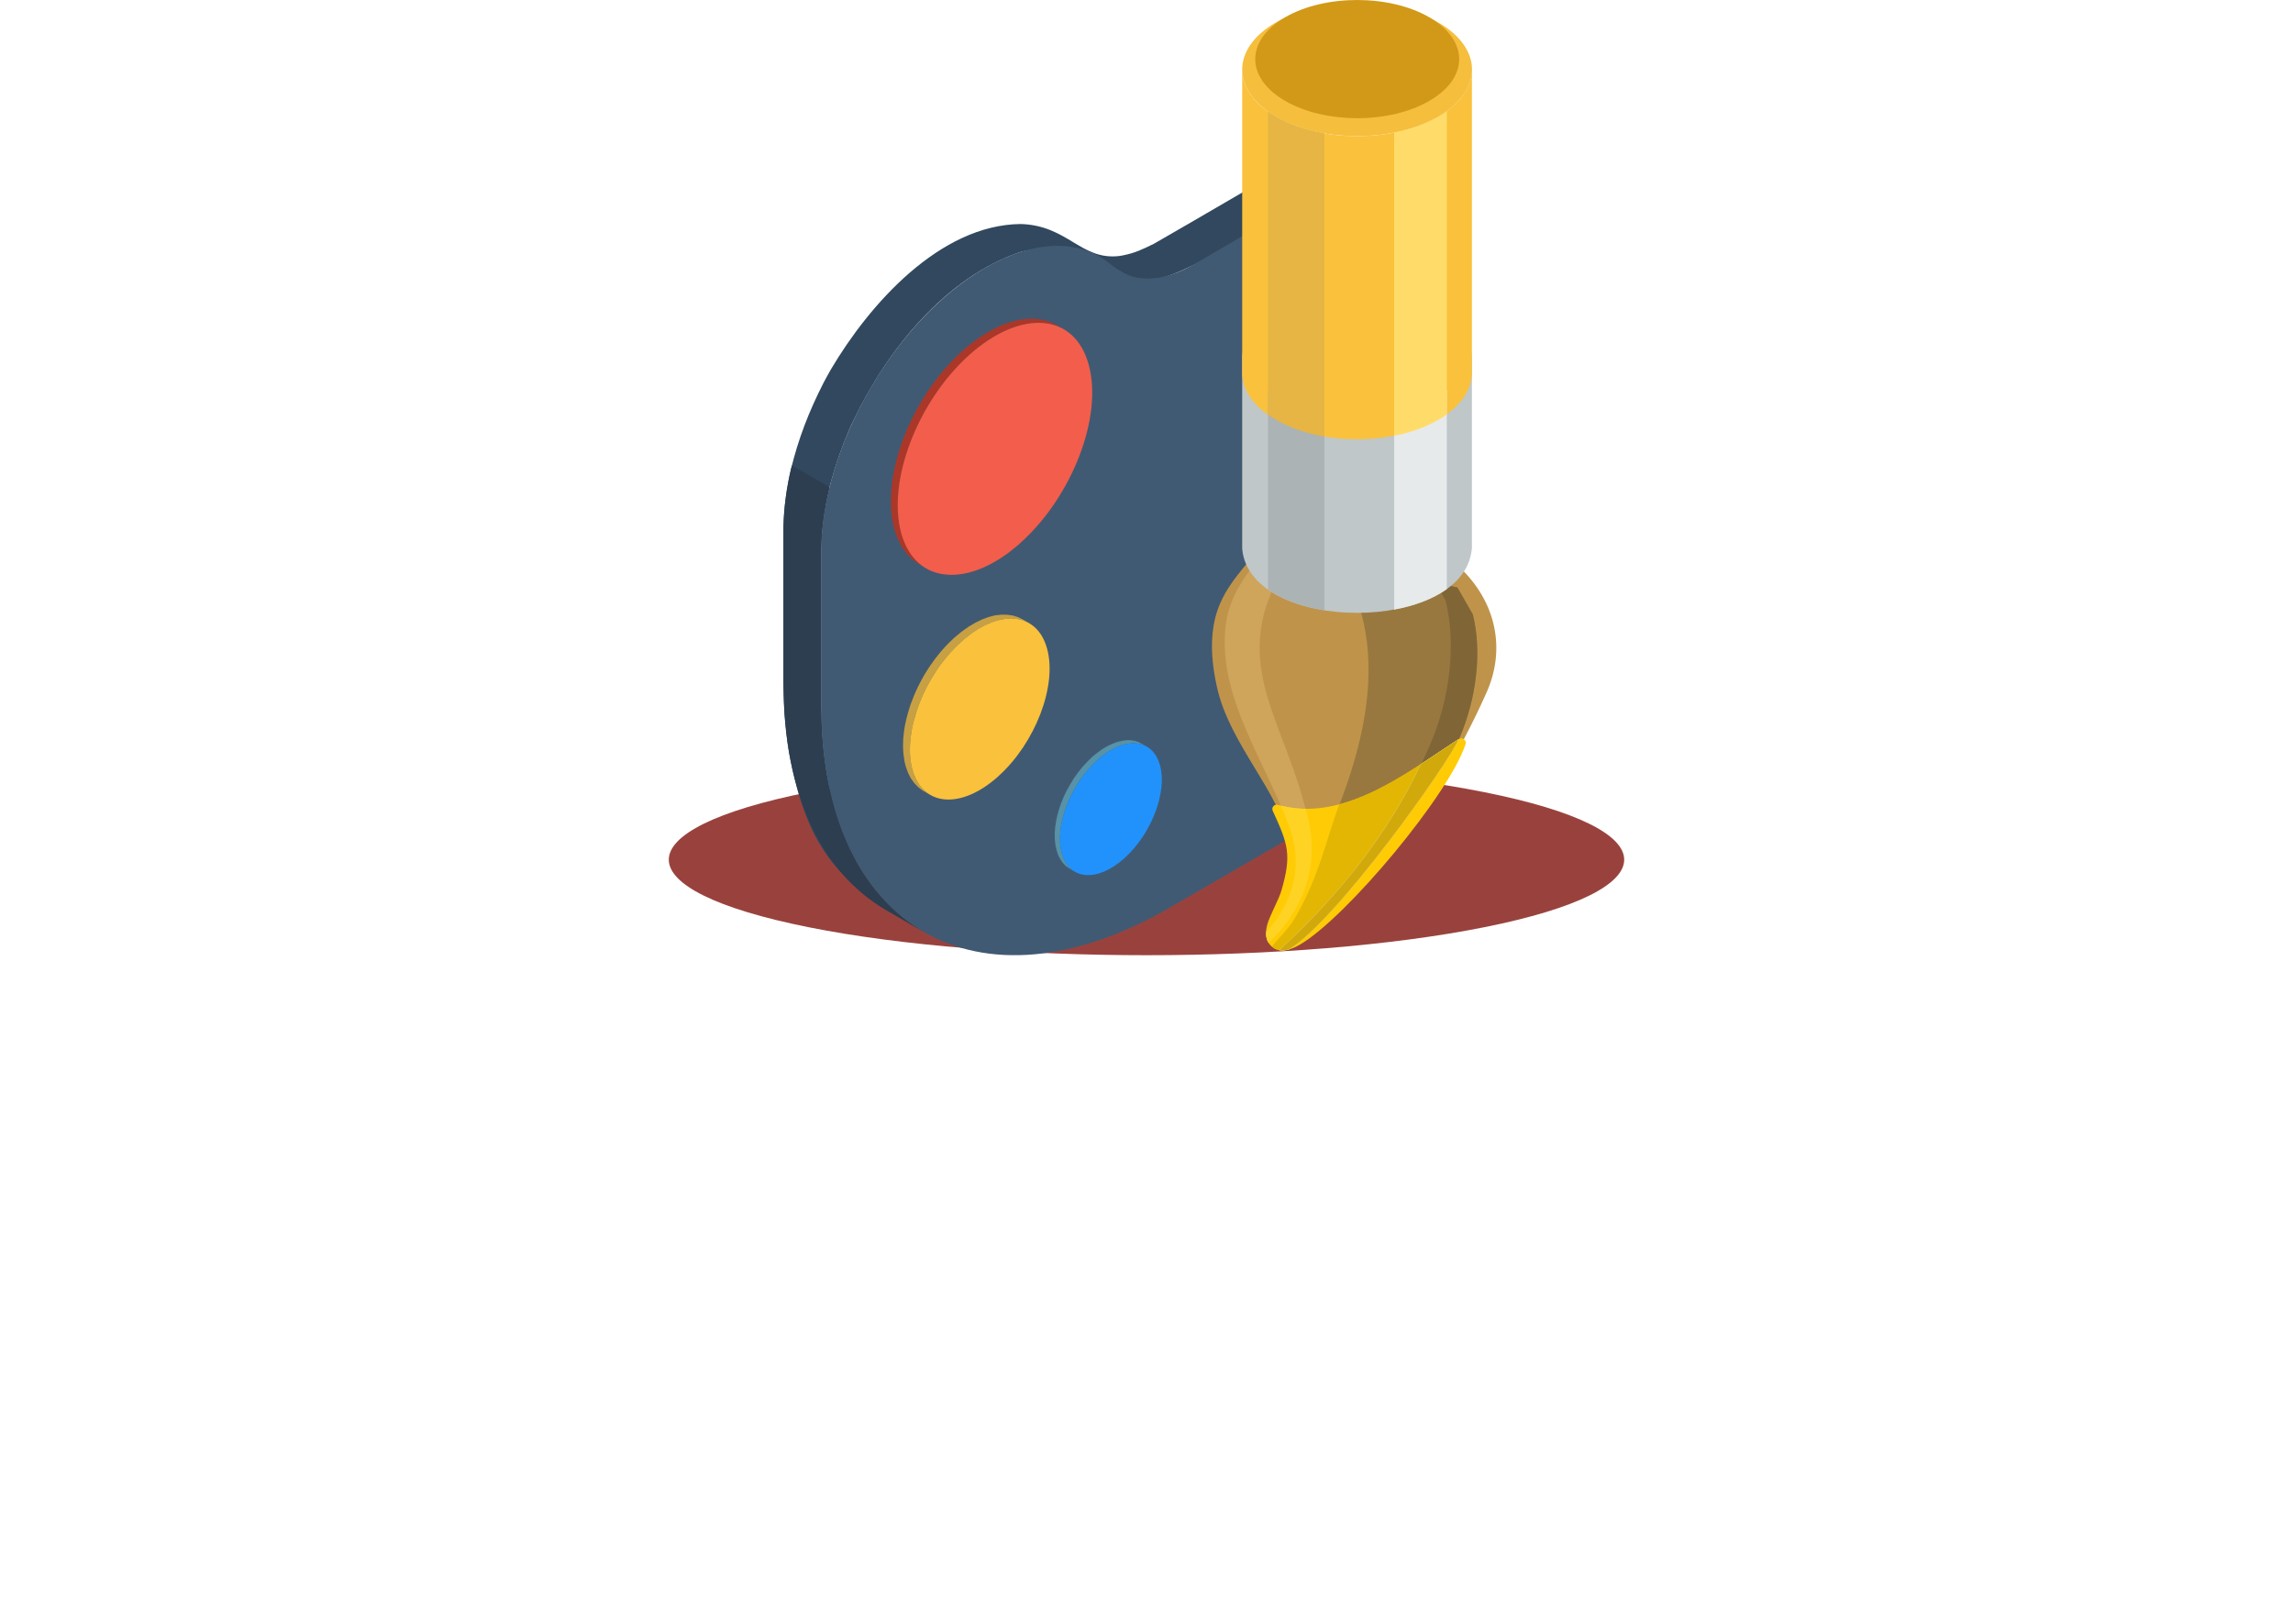 <?xml version="1.0" encoding="UTF-8"?> <svg xmlns="http://www.w3.org/2000/svg" width="120" height="85" viewBox="0 0 120 85" fill="none"> <g filter="url(#filter0_f)"> <path fill-rule="evenodd" clip-rule="evenodd" d="M77.673 41.465C87.442 43.416 87.442 46.583 77.673 48.536C67.921 50.488 52.09 50.488 42.32 48.536C32.56 46.583 32.56 43.416 42.32 41.465C52.09 39.512 67.921 39.512 77.673 41.465Z" fill="#99423D"></path> </g> <path fill-rule="evenodd" clip-rule="evenodd" d="M41 35.787C41.018 37.032 41.096 38.131 41.287 39.358C42.291 44.826 44.126 46.341 48.333 48.776L48.023 48.588L47.724 48.388L47.432 48.178C45.798 46.886 44.869 45.476 44.085 43.548L43.939 43.145C43.23 41.034 42.999 39.152 42.973 36.936V28.9L42.977 28.648C43.008 27.63 43.139 26.723 43.36 25.731L43.421 25.465L43.495 25.195C43.747 24.27 44.055 23.396 44.434 22.515L44.55 22.253L44.673 21.992C46.411 18.347 49.489 14.494 53.426 13.184C56.404 12.455 57.382 13.603 58.773 14.366L58.864 14.419C59.845 14.929 60.837 14.598 61.819 14.171C64.192 13.114 68.034 10.609 70.225 9.334L68.251 8.191C65.631 9.709 63.01 11.255 60.385 12.761C59.794 13.049 59.402 13.245 58.746 13.372L58.563 13.402C56.56 13.629 55.886 11.804 53.426 11.726C49.171 11.761 45.49 15.951 43.504 19.302L43.36 19.556L43.221 19.809L43.086 20.062C42.33 21.546 41.778 22.97 41.387 24.588C41.165 25.579 41.039 26.487 41.004 27.499L41 27.757V35.787Z" fill="#31485E"></path> <path fill-rule="evenodd" clip-rule="evenodd" d="M42.971 36.937C42.971 42.759 45.023 46.86 48.33 48.776C51.634 50.693 56.193 50.422 61.217 47.511L70.223 42.292V9.335L64.711 12.535V12.539L62.49 13.831C62.478 13.844 62.46 13.849 62.447 13.857L62.356 13.905L62.343 13.914L62.212 13.984L62.204 13.988C61.682 14.263 61.183 14.433 60.718 14.516C60.235 14.607 59.783 14.598 59.366 14.502C59.183 14.459 58.983 14.376 58.787 14.271C58.548 14.14 58.313 13.984 58.149 13.857L58.135 13.844C57.34 13.176 56.332 12.84 55.18 12.871C54.072 12.901 52.829 13.281 51.516 14.04C49.16 15.411 47.022 17.759 45.474 20.448C43.928 23.136 42.971 26.165 42.971 28.901V36.937Z" fill="#415A73"></path> <path fill-rule="evenodd" clip-rule="evenodd" d="M49.948 33.375L49.77 33.545L49.592 33.72L49.422 33.899L49.257 34.086L49.1 34.279L48.945 34.474L48.797 34.68L48.653 34.885L48.514 35.099L48.384 35.309L48.261 35.527L48.145 35.745L48.031 35.971L47.928 36.195L47.828 36.422L47.741 36.648L47.653 36.875L47.584 37.098L47.514 37.324L47.454 37.551L47.401 37.779L47.353 38.001L47.319 38.219L47.292 38.442L47.271 38.656L47.262 38.87L47.258 39.08L47.267 39.284L47.283 39.49L47.31 39.682L47.34 39.874L47.384 40.057V40.061L47.397 40.101L47.514 40.436L47.662 40.733L47.844 40.987L48.049 41.2L48.279 41.375L48.64 41.585L48.409 41.41L48.206 41.196L48.027 40.943L47.875 40.646L47.757 40.31L47.748 40.271V40.266H47.744L47.701 40.083L47.666 39.891L47.641 39.694L47.627 39.494L47.618 39.289V39.08L47.632 38.865L47.653 38.652L47.679 38.429L47.718 38.21L47.762 37.984L47.814 37.761L47.871 37.534L47.94 37.308L48.019 37.084L48.101 36.853L48.193 36.63L48.288 36.404L48.393 36.181L48.505 35.955L48.623 35.736L48.744 35.518L48.874 35.309L49.014 35.094L49.157 34.89L49.305 34.684L49.458 34.488L49.618 34.295L49.784 34.108L49.953 33.929L50.126 33.755L50.309 33.589L50.674 33.283L51.039 33.022L51.4 32.807L51.756 32.633L52.103 32.507L52.443 32.419L52.773 32.384H53.086L53.382 32.432L53.66 32.523L53.916 32.651L53.551 32.441L53.3 32.314L53.021 32.223L52.721 32.179L52.413 32.175L52.082 32.209L51.743 32.297L51.396 32.424L51.039 32.598L50.678 32.812L50.313 33.074L49.948 33.375ZM47.384 40.061L47.748 40.271H47.744L47.384 40.061Z" fill="#C7A044"></path> <path fill-rule="evenodd" clip-rule="evenodd" d="M50.307 33.589C49.334 34.461 48.56 35.643 48.1 36.852C47.639 38.061 47.482 39.297 47.743 40.27V40.266L47.747 40.27L47.756 40.305C48.03 41.266 48.661 41.781 49.46 41.845C50.273 41.911 51.255 41.518 52.225 40.654H52.229L52.264 40.615C53.224 39.751 53.985 38.572 54.445 37.376C54.91 36.163 55.067 34.928 54.797 33.955C54.532 32.977 53.894 32.453 53.085 32.383C52.272 32.318 51.281 32.715 50.307 33.589Z" fill="#FAC13C"></path> <path fill-rule="evenodd" clip-rule="evenodd" d="M57.152 39.624L56.896 39.877L56.648 40.144L56.422 40.428L56.21 40.724L56.018 41.035L55.84 41.353L55.679 41.68L55.544 42.008L55.428 42.34L55.336 42.67L55.266 42.993L55.218 43.317L55.197 43.631L55.202 43.932L55.232 44.224L55.293 44.499L55.375 44.753L55.483 44.966L55.614 45.158L55.761 45.316L55.936 45.442L56.214 45.608L56.044 45.477L55.893 45.32L55.761 45.133L55.653 44.909L55.571 44.661L55.51 44.386L55.48 44.098L55.475 43.792L55.497 43.478L55.544 43.155L55.614 42.832L55.71 42.5L55.823 42.169L55.962 41.841L56.118 41.514L56.297 41.195L56.488 40.886L56.705 40.589L56.931 40.305L57.179 40.039L57.435 39.785L57.701 39.563L57.966 39.375L58.23 39.219L58.487 39.092L58.743 39L58.992 38.94L59.231 38.908L59.456 38.913L59.669 38.943L59.869 39.009L60.052 39.105L59.774 38.943L59.591 38.848L59.391 38.782L59.178 38.747H58.948L58.713 38.778L58.461 38.839L58.214 38.931L57.948 39.057L57.687 39.214L57.418 39.407L57.152 39.624ZM60.704 40.048L60.421 39.886L60.704 40.048ZM58.848 44.918L58.57 44.757L58.848 44.918Z" fill="#5692A8"></path> <path fill-rule="evenodd" clip-rule="evenodd" d="M57.434 39.786C56.726 40.424 56.161 41.287 55.826 42.169C55.482 43.05 55.374 43.954 55.57 44.661C55.76 45.372 56.225 45.752 56.817 45.8C57.408 45.852 58.129 45.564 58.838 44.927L58.842 44.923L58.846 44.919L58.851 44.914L58.872 44.897C59.568 44.264 60.115 43.412 60.45 42.544C60.789 41.667 60.898 40.763 60.707 40.057V40.053L60.703 40.048V40.044L60.694 40.026C60.498 39.332 60.037 38.961 59.455 38.913C58.863 38.861 58.138 39.153 57.434 39.786Z" fill="#2192FC"></path> <path fill-rule="evenodd" clip-rule="evenodd" d="M50.369 18.369L50.117 18.6L49.874 18.84L49.639 19.098L49.409 19.355L49.182 19.626L48.97 19.897L48.762 20.181L48.561 20.468L48.374 20.761L48.192 21.062L48.018 21.363L47.852 21.669L47.697 21.979L47.553 22.293L47.419 22.607L47.292 22.917L47.175 23.236L47.07 23.55L46.975 23.868L46.892 24.183L46.818 24.502L46.758 24.811L46.705 25.116L46.666 25.427L46.64 25.723L46.627 26.02L46.623 26.313L46.631 26.601L46.653 26.88L46.692 27.155L46.74 27.421L46.801 27.683L46.814 27.723L46.975 28.193L47.184 28.604L47.431 28.962L47.722 29.259L48.044 29.498L48.409 29.713L48.092 29.472L47.8 29.175L47.553 28.818L47.344 28.403L47.179 27.932L47.17 27.897V27.892L47.105 27.634L47.057 27.369L47.023 27.094L46.997 26.814L46.988 26.526L46.992 26.233L47.005 25.937L47.031 25.636L47.075 25.331L47.123 25.021L47.184 24.71L47.262 24.396L47.34 24.082L47.435 23.764L47.544 23.449L47.661 23.135L47.784 22.817L47.923 22.503L48.066 22.192L48.222 21.883L48.388 21.578L48.561 21.271L48.739 20.974L48.931 20.678L49.131 20.394L49.335 20.111L49.552 19.836L49.774 19.57L50.004 19.307L50.239 19.059L50.482 18.814L50.734 18.583L50.99 18.361L51.243 18.155L51.499 17.968L51.751 17.793L52.004 17.636L52.255 17.492L52.504 17.365L52.751 17.251L52.994 17.155L53.238 17.077L53.477 17.008L53.712 16.96L53.942 16.924L54.168 16.903L54.385 16.898L54.603 16.907L55.011 16.972L55.398 17.099L55.759 17.283L55.39 17.068L55.033 16.881L54.647 16.759L54.234 16.693L54.02 16.685L53.799 16.689L53.573 16.711L53.342 16.745L53.108 16.798L52.873 16.864L52.629 16.946L52.386 17.038L52.139 17.155L51.89 17.283L51.638 17.422L51.386 17.583L51.129 17.759L50.878 17.942L50.621 18.151L50.369 18.369Z" fill="#AB3728"></path> <path fill-rule="evenodd" clip-rule="evenodd" d="M50.725 18.579C49.369 19.797 48.295 21.446 47.648 23.135C47.005 24.82 46.792 26.535 47.161 27.897V27.893V27.897L47.17 27.932C47.549 29.267 48.427 29.992 49.547 30.079C50.678 30.175 52.055 29.626 53.407 28.417V28.412L53.446 28.377C54.784 27.168 55.849 25.527 56.489 23.856C57.137 22.171 57.349 20.447 56.975 19.09C56.606 17.732 55.724 16.999 54.594 16.908C53.459 16.816 52.082 17.366 50.725 18.579Z" fill="#F25E4B"></path> <path fill-rule="evenodd" clip-rule="evenodd" d="M66.583 47.834C68.578 44.993 67.13 42.614 65.687 40.235C64.853 38.86 64.023 37.49 63.684 35.949C63.441 34.853 63.341 33.784 63.51 32.763C63.801 30.986 64.892 29.992 65.94 28.656L75.323 28.687L76.41 29.717C77.345 30.608 77.949 31.668 78.188 32.79C78.431 33.919 78.305 35.107 77.796 36.25C74.997 42.53 71.246 46.708 69.182 48.475C68.678 48.903 68.261 49.204 67.96 49.37V49.374C66.279 50.317 65.879 48.833 66.583 47.834Z" fill="#BF944A"></path> <path fill-rule="evenodd" clip-rule="evenodd" d="M66.29 28.656L67.894 28.661C63.665 34.496 67.376 37.477 68.506 43.16C69.076 46.031 67.62 48.218 66.376 49.335C66.289 49.183 66.246 48.995 66.255 48.79C67.272 47.647 68.341 45.8 67.484 43.343C66.312 39.969 63.704 36.534 64.143 32.764C64.342 31.027 65.334 29.988 66.29 28.656Z" fill="#CFA45B"></path> <path fill-rule="evenodd" clip-rule="evenodd" d="M67.21 48.026C75.059 34.427 69.888 30.634 70.609 29.482L76.268 30.751L77.072 32.161C77.311 33.126 77.367 34.217 77.241 35.335C77.12 36.465 76.815 37.613 76.35 38.686C74.856 42.095 72.991 44.291 71.204 46.066C70.522 46.743 67.262 50.226 66.78 49.633C66.619 49.431 66.689 48.921 67.21 48.026Z" fill="#99783F"></path> <path fill-rule="evenodd" clip-rule="evenodd" d="M75.118 30.49L76.274 30.756L77.079 32.161C77.318 33.125 77.373 34.217 77.248 35.334C77.126 36.465 76.822 37.612 76.356 38.686C74.862 42.095 72.997 44.291 71.21 46.066C70.628 46.642 68.168 49.266 67.16 49.65C67.399 49.314 67.625 48.986 67.847 48.659C68.255 48.24 68.594 47.89 68.772 47.716C70.868 45.635 73.054 43.064 74.801 39.071C75.353 37.814 75.709 36.465 75.848 35.142C75.996 33.828 75.931 32.55 75.649 31.419L75.118 30.49Z" fill="#806537"></path> <path fill-rule="evenodd" clip-rule="evenodd" d="M77.021 28.765L77.03 28.683V18.326L77.021 18.409L77.012 18.496L76.999 18.579L76.987 18.657L76.969 18.744L76.942 18.828L76.917 18.911L76.891 18.994L76.856 19.072L76.821 19.156L76.782 19.238L76.739 19.317L76.691 19.395L76.643 19.479L76.591 19.557L76.534 19.635L76.474 19.71L76.408 19.788L76.339 19.862L76.274 19.941L76.196 20.015L76.121 20.089L76.039 20.159L75.952 20.233L75.87 20.303L75.778 20.372L75.683 20.443L75.583 20.512L75.483 20.578L75.373 20.644L75.27 20.709L75.156 20.775L75.043 20.832L74.926 20.887L74.809 20.944L74.696 21.006L74.57 21.054L74.448 21.106L74.326 21.154L74.201 21.203L74.074 21.246L73.944 21.29L73.814 21.329L73.683 21.368L73.549 21.407L73.414 21.442L73.279 21.477L73.144 21.503L73.005 21.533L72.865 21.56L72.726 21.586L72.592 21.608L72.448 21.629L72.306 21.652L72.167 21.665L72.023 21.682L71.88 21.695L71.736 21.704L71.593 21.713L71.449 21.718L71.305 21.725L71.162 21.73H70.875L70.728 21.725L70.585 21.718L70.441 21.713L70.297 21.704L70.154 21.695L70.01 21.682L69.867 21.665L69.728 21.652L69.584 21.629L69.445 21.608L69.302 21.586L69.162 21.56L69.028 21.533L68.889 21.503L68.754 21.477L68.62 21.442L68.489 21.407L68.355 21.368L68.225 21.329L68.089 21.29L67.963 21.246L67.833 21.203L67.707 21.154L67.585 21.106L67.463 21.054L67.342 21.006L67.22 20.944L67.107 20.887L66.99 20.832L66.877 20.775L66.764 20.709L66.659 20.644L66.555 20.578L66.451 20.512L66.355 20.443L66.26 20.372L66.168 20.303L66.082 20.233L65.995 20.159L65.916 20.089L65.838 20.015L65.764 19.941L65.69 19.862L65.625 19.788L65.564 19.71L65.503 19.635L65.446 19.557L65.395 19.479L65.343 19.395L65.295 19.317L65.256 19.238L65.213 19.156L65.177 19.072L65.142 18.994L65.117 18.911L65.09 18.828L65.069 18.744L65.051 18.657L65.033 18.579L65.021 18.496L65.012 18.409L65.008 18.326V28.683L65.012 28.765C65.46 33.178 76.561 33.191 77.021 28.765Z" fill="#BFC7C9"></path> <path fill-rule="evenodd" clip-rule="evenodd" d="M75.27 21.971L75.373 21.909L75.483 21.844L75.583 21.774L75.683 21.709L75.778 21.639L75.87 21.569L75.952 21.499L76.039 21.43L76.121 21.355L76.196 21.281L76.274 21.206L76.339 21.128L76.408 21.054L76.474 20.98L76.534 20.897L76.591 20.819L76.638 20.74L76.691 20.661L76.739 20.583L76.782 20.505L76.821 20.421L76.856 20.338L76.891 20.255L76.917 20.173L76.942 20.089L76.969 20.006L76.987 19.928L76.999 19.845L77.012 19.758L77.021 19.674L77.03 19.592V3.723L77.021 3.806L77.012 3.893L76.999 3.976L76.987 4.055L76.969 4.142L76.942 4.225L76.917 4.307L76.891 4.391L76.856 4.469L76.821 4.552L76.782 4.631L76.739 4.714L76.691 4.792L76.638 4.875L76.591 4.954L76.534 5.028L76.474 5.106L76.408 5.185L76.339 5.259L76.274 5.337L76.196 5.412L76.121 5.486L76.039 5.556L75.952 5.63L75.87 5.7L75.778 5.77L75.683 5.84L75.583 5.909L75.483 5.975L75.373 6.04L75.27 6.106L75.156 6.167L75.043 6.228L74.926 6.285L74.809 6.342L74.696 6.399L74.57 6.45L74.448 6.503L74.326 6.551L74.201 6.599L74.074 6.642L73.944 6.686L73.814 6.726L73.683 6.765L73.549 6.8L73.414 6.835L73.279 6.869L73.144 6.9L73.005 6.926L72.865 6.957L72.726 6.983L72.592 7.005L72.448 7.027L72.306 7.045L72.167 7.061L72.023 7.079L71.88 7.093L71.736 7.1L71.593 7.109L71.449 7.114L71.305 7.123H70.728L70.585 7.114L70.441 7.109L70.297 7.1L70.154 7.093L70.01 7.079L69.867 7.061L69.728 7.045L69.584 7.027L69.445 7.005L69.302 6.983L69.162 6.957L69.028 6.926L68.889 6.9L68.754 6.869L68.62 6.835L68.489 6.8L68.355 6.765L68.225 6.726L68.089 6.686L67.963 6.642L67.833 6.599L67.707 6.551L67.585 6.503L67.463 6.45L67.342 6.399L67.22 6.342L67.107 6.285L66.99 6.228L66.877 6.167L66.764 6.106L66.659 6.04L66.555 5.975L66.451 5.909L66.355 5.84L66.26 5.77L66.168 5.7L66.082 5.63L65.995 5.556L65.916 5.486L65.838 5.412L65.764 5.337L65.69 5.259L65.625 5.185L65.564 5.106L65.503 5.028L65.446 4.954L65.395 4.875L65.343 4.792L65.295 4.714L65.256 4.631L65.213 4.552L65.177 4.469L65.142 4.391L65.117 4.307L65.09 4.225L65.069 4.142L65.051 4.055L65.033 3.976L65.021 3.893L65.012 3.806L65.008 3.723V19.592L65.012 19.674L65.021 19.758L65.033 19.845L65.051 19.928L65.069 20.006L65.09 20.089L65.117 20.173L65.142 20.255L65.177 20.338L65.213 20.421L65.256 20.505L65.295 20.583L65.343 20.661L65.395 20.74L65.446 20.819L65.503 20.897L65.564 20.98L65.625 21.054L65.69 21.128L65.764 21.206L65.838 21.281L65.916 21.355L65.995 21.43L66.082 21.499L66.168 21.569L66.26 21.639L66.355 21.709L66.451 21.774L66.555 21.844L66.659 21.909L66.764 21.971L66.877 22.036L66.99 22.097L67.107 22.154L67.22 22.211L67.342 22.268L67.463 22.32L67.585 22.372L67.707 22.42L67.833 22.468L67.963 22.511L68.093 22.556L68.225 22.595L68.355 22.634L68.489 22.673L68.62 22.708L68.754 22.739L68.889 22.769L69.028 22.799L69.162 22.826L69.302 22.848L69.445 22.874L69.584 22.896L69.728 22.913L69.867 22.93L70.01 22.944L70.154 22.957L70.297 22.97L70.441 22.978L70.585 22.987H70.728L70.875 22.992L71.014 22.996L71.162 22.992L71.305 22.987H71.449L71.593 22.978L71.736 22.97L71.88 22.957L72.023 22.944L72.167 22.93L72.306 22.913L72.448 22.896L72.592 22.874L72.726 22.848L72.865 22.826L73.005 22.799L73.144 22.769L73.279 22.739L73.414 22.708L73.549 22.673L73.683 22.634L73.814 22.595L73.944 22.556L74.074 22.511L74.201 22.468L74.326 22.42L74.448 22.372L74.57 22.32L74.696 22.268L74.809 22.211L74.926 22.154L75.043 22.097L75.156 22.036L75.27 21.971Z" fill="#FAC13C"></path> <path fill-rule="evenodd" clip-rule="evenodd" d="M71.018 7.123C72.557 7.123 74.1 6.786 75.274 6.106C76.447 5.424 77.035 4.53 77.035 3.64C77.035 2.75 76.447 1.855 75.274 1.179C74.1 0.497 72.557 0.153 71.018 0.153C69.481 0.153 67.946 0.497 66.768 1.174C65.594 1.855 65.008 2.75 65.008 3.64C65.008 4.53 65.594 5.424 66.768 6.106C67.946 6.786 69.481 7.123 71.018 7.123Z" fill="#F5BE3D"></path> <path fill-rule="evenodd" clip-rule="evenodd" d="M75.716 20.424L75.695 20.442L75.595 20.512L75.495 20.577L75.385 20.643L75.282 20.708L75.168 20.774L75.055 20.831L74.938 20.887L74.821 20.944L74.708 21.005L74.582 21.053L74.46 21.106L74.338 21.154L74.213 21.202L74.086 21.245L73.956 21.289L73.826 21.328L73.695 21.367L73.561 21.406L73.426 21.441L73.291 21.477L73.156 21.503L73.017 21.533L72.961 21.542V31.908C74.021 31.716 74.986 31.357 75.716 30.839V20.424Z" fill="#E6EAEB"></path> <path fill-rule="evenodd" clip-rule="evenodd" d="M75.282 21.97L75.385 21.909L75.495 21.844L75.595 21.773L75.695 21.709L75.716 21.691V5.822L75.695 5.84L75.595 5.909L75.495 5.975L75.385 6.04L75.282 6.106L75.168 6.167L75.055 6.227L74.938 6.284L74.821 6.341L74.708 6.398L74.582 6.45L74.46 6.502L74.338 6.55L74.213 6.598L74.086 6.642L73.956 6.685L73.826 6.726L73.695 6.765L73.561 6.799L73.426 6.834L73.291 6.869L73.156 6.9L73.017 6.926L72.961 6.944V22.808L73.017 22.799L73.156 22.769L73.291 22.739L73.426 22.707L73.561 22.673L73.695 22.634L73.826 22.595L73.956 22.555L74.086 22.511L74.213 22.467L74.338 22.419L74.46 22.371L74.582 22.32L74.708 22.267L74.821 22.21L74.938 22.153L75.055 22.096L75.168 22.036L75.282 21.97Z" fill="#FFDC6A"></path> <path fill-rule="evenodd" clip-rule="evenodd" d="M69.31 21.586L69.171 21.56L69.037 21.533L68.897 21.503L68.763 21.477L68.628 21.442L68.498 21.407L68.363 21.368L68.233 21.329L68.102 21.29L67.972 21.246L67.841 21.203L67.716 21.155L67.593 21.107L67.472 21.054L67.351 21.006L67.228 20.945L67.116 20.888L66.998 20.832L66.886 20.775L66.772 20.709L66.668 20.644L66.564 20.578L66.46 20.512L66.364 20.443H66.359V30.856C67.137 31.401 68.176 31.764 69.31 31.948V21.586Z" fill="#ABB3B5"></path> <path fill-rule="evenodd" clip-rule="evenodd" d="M69.31 6.978L69.171 6.957L69.037 6.925L68.897 6.9L68.763 6.868L68.628 6.834L68.498 6.799L68.363 6.764L68.233 6.725L68.102 6.685L67.972 6.642L67.841 6.598L67.716 6.55L67.593 6.502L67.472 6.449L67.351 6.398L67.228 6.341L67.116 6.284L66.998 6.227L66.886 6.167L66.772 6.105L66.668 6.039L66.564 5.975L66.46 5.909L66.364 5.839H66.359V21.708H66.364L66.46 21.773L66.564 21.843L66.668 21.908L66.772 21.97L66.886 22.036L66.998 22.096L67.116 22.153L67.228 22.21L67.351 22.267L67.472 22.319L67.593 22.371L67.716 22.419L67.841 22.467L67.972 22.511L68.102 22.555L68.233 22.594L68.363 22.633L68.498 22.672L68.628 22.707L68.763 22.738L68.897 22.769L69.037 22.799L69.171 22.826L69.31 22.847V6.978Z" fill="#E6B543"></path> <path fill-rule="evenodd" clip-rule="evenodd" d="M71.024 6.189C72.394 6.189 73.758 5.884 74.797 5.281C75.844 4.679 76.362 3.885 76.362 3.095C76.362 2.301 75.844 1.511 74.797 0.904C73.758 0.302 72.394 3.699e-05 71.024 3.699e-05C69.66 3.699e-05 68.295 0.302 67.257 0.904C66.213 1.511 65.691 2.301 65.691 3.095C65.691 3.885 66.213 4.679 67.257 5.281C68.295 5.884 69.66 6.184 71.024 6.189Z" fill="#D19917"></path> <path fill-rule="evenodd" clip-rule="evenodd" d="M67.059 46.62C67.607 44.734 67.411 44.194 66.607 42.443C66.569 42.36 66.581 42.269 66.642 42.199C66.703 42.129 66.79 42.103 66.881 42.129C70.279 43.089 73.535 40.514 76.356 38.685C76.439 38.629 76.538 38.637 76.617 38.699C76.699 38.759 76.725 38.855 76.699 38.947C75.86 41.553 70.488 48.004 68.028 49.448C67.363 49.84 66.881 49.81 66.594 49.575C65.73 48.885 66.794 47.523 67.059 46.62Z" fill="#FFCB05"></path> <path fill-rule="evenodd" clip-rule="evenodd" d="M67.038 42.174C67.477 42.283 67.908 42.331 68.333 42.34C68.403 42.606 68.464 42.876 68.52 43.16C69.094 46.041 67.63 48.227 66.386 49.344C66.282 49.179 66.251 48.991 66.265 48.79C67.282 47.647 68.355 45.8 67.499 43.343C67.359 42.955 67.208 42.562 67.038 42.174Z" fill="#FFD324"></path> <path fill-rule="evenodd" clip-rule="evenodd" d="M70.107 42.095L70.194 42.073H70.203L70.303 42.042L70.312 42.038L70.406 42.012L70.424 42.008L70.511 41.977L70.616 41.946L70.72 41.912L70.772 41.889L70.82 41.876L70.924 41.837L71.028 41.793L71.106 41.763L71.159 41.745L71.233 41.715L71.333 41.672H71.341L71.428 41.632L71.446 41.623L71.537 41.584L71.641 41.541L71.845 41.445L71.945 41.397L72.146 41.301L72.246 41.244L72.341 41.196L72.346 41.191L72.419 41.156L72.446 41.139L72.545 41.09L72.567 41.078L72.645 41.035L72.711 40.999L72.745 40.978L72.845 40.925L72.859 40.916L72.946 40.868L73.006 40.834L73.041 40.811L73.141 40.755L73.149 40.746L73.236 40.694L73.293 40.664L73.336 40.637L73.432 40.58L73.441 40.575L73.532 40.52L73.584 40.488L73.628 40.458L73.728 40.397L73.823 40.34L73.871 40.309L73.919 40.279L74.01 40.222L74.019 40.218L74.115 40.157L74.21 40.096L74.293 40.039L74.305 40.03L74.397 39.969L74.432 39.947L74.497 39.908L74.576 39.856L74.592 39.847L74.684 39.785L74.715 39.764L74.779 39.721L74.854 39.673L74.875 39.659L74.966 39.598L74.993 39.581L75.062 39.533L75.132 39.489L75.153 39.472L75.249 39.41L75.267 39.398L75.34 39.35L75.406 39.306L75.436 39.288L75.522 39.227L75.54 39.219L75.618 39.162L75.675 39.127L75.709 39.105L75.801 39.044L75.814 39.036L75.892 38.983L75.944 38.948L75.983 38.922L76.074 38.86L76.166 38.803L76.213 38.773L76.252 38.748L76.344 38.686C75.753 40.039 69.925 48.231 67.451 49.702C67.073 49.806 66.782 49.737 66.582 49.575L66.557 49.562C66.774 49.243 67.408 48.685 67.799 48.004C69.086 45.779 69.425 43.831 70.094 42.099L70.107 42.095Z" fill="#E3B603"></path> <path fill-rule="evenodd" clip-rule="evenodd" d="M74.36 39.99L74.395 39.968L74.43 39.947L74.495 39.908L74.574 39.855L74.591 39.846L74.682 39.785L74.713 39.764L74.777 39.72L74.852 39.672L74.873 39.659L74.964 39.597L74.991 39.58L75.06 39.532L75.13 39.489L75.151 39.471L75.247 39.409L75.265 39.397L75.338 39.349L75.404 39.306L75.434 39.288L75.521 39.226L75.538 39.218L75.616 39.161L75.673 39.127L75.708 39.104L75.799 39.043L75.812 39.035L75.89 38.983L75.942 38.947L75.981 38.921L76.073 38.86L76.164 38.803L76.212 38.773L76.251 38.747L76.342 38.685L76.316 38.747L76.307 38.759C75.551 40.313 69.884 48.256 67.449 49.701C67.258 49.749 67.093 49.758 66.945 49.736C69.832 47.104 72.579 43.791 74.36 39.99Z" fill="#F4F4F4"></path> <path fill-rule="evenodd" clip-rule="evenodd" d="M74.36 39.99L74.395 39.968L74.43 39.947L74.495 39.908L74.574 39.855L74.591 39.846L74.682 39.785L74.713 39.764L74.777 39.72L74.852 39.672L74.873 39.659L74.964 39.597L74.991 39.58L75.06 39.532L75.13 39.489L75.151 39.471L75.247 39.409L75.265 39.397L75.338 39.349L75.404 39.306L75.434 39.288L75.521 39.226L75.538 39.218L75.616 39.161L75.673 39.127L75.708 39.104L75.799 39.043L75.812 39.035L75.89 38.983L75.942 38.947L75.981 38.921L76.073 38.86L76.164 38.803L76.212 38.773L76.251 38.747L76.342 38.685C75.751 40.038 69.923 48.23 67.449 49.701C67.258 49.749 67.093 49.758 66.945 49.736C69.832 47.104 72.579 43.791 74.36 39.99Z" fill="#D1A90B"></path> <path fill-rule="evenodd" clip-rule="evenodd" d="M43.412 25.505L41.443 24.362L41.387 24.588L41.326 24.854L41.269 25.125L41.221 25.392L41.174 25.662L41.135 25.928L41.1 26.194L41.069 26.456L41.043 26.718L41.026 26.979L41.013 27.242L41.004 27.499L41 27.757V35.787L41.009 36.329L41.026 36.861L41.052 37.38L41.096 37.891L41.148 38.388L41.212 38.882L41.287 39.358L41.374 39.828L41.469 40.283L41.579 40.732L41.7 41.165L41.821 41.593L41.96 42.002L42.113 42.404L42.274 42.797L42.439 43.177L42.617 43.543L42.804 43.901L43.004 44.246L43.208 44.577L43.426 44.901L43.651 45.21L43.882 45.506L44.126 45.79L44.373 46.065L44.638 46.328L44.903 46.572L45.181 46.811L45.46 47.035L45.754 47.244L46.05 47.445L46.354 47.633L48.333 48.776L48.023 48.588L47.724 48.388L47.432 48.178L47.15 47.956L46.876 47.715L46.607 47.471L46.351 47.209L46.103 46.934L45.859 46.651L45.624 46.353L45.403 46.039L45.181 45.721L44.977 45.389L44.778 45.044L44.594 44.686L44.411 44.32L44.247 43.94L44.085 43.548L43.939 43.145L43.8 42.736L43.668 42.312L43.551 41.875L43.442 41.426L43.347 40.972L43.26 40.501L43.186 40.025L43.121 39.532L43.068 39.035L43.029 38.528L42.999 38.005L42.982 37.476L42.973 36.936V28.9L42.977 28.648L42.986 28.385L42.999 28.123L43.016 27.862L43.043 27.599L43.073 27.338L43.108 27.071L43.148 26.805L43.195 26.539L43.243 26.269L43.299 26.002L43.36 25.731L43.412 25.505Z" fill="#2C3E50"></path> <defs> <filter id="filter0_f" x="0" y="5" width="120" height="80" filterUnits="userSpaceOnUse" color-interpolation-filters="sRGB"> <feFlood flood-opacity="0" result="BackgroundImageFix"></feFlood> <feBlend mode="normal" in="SourceGraphic" in2="BackgroundImageFix" result="shape"></feBlend> <feGaussianBlur stdDeviation="17.5" result="effect1_foregroundBlur"></feGaussianBlur> </filter> </defs> </svg> 
